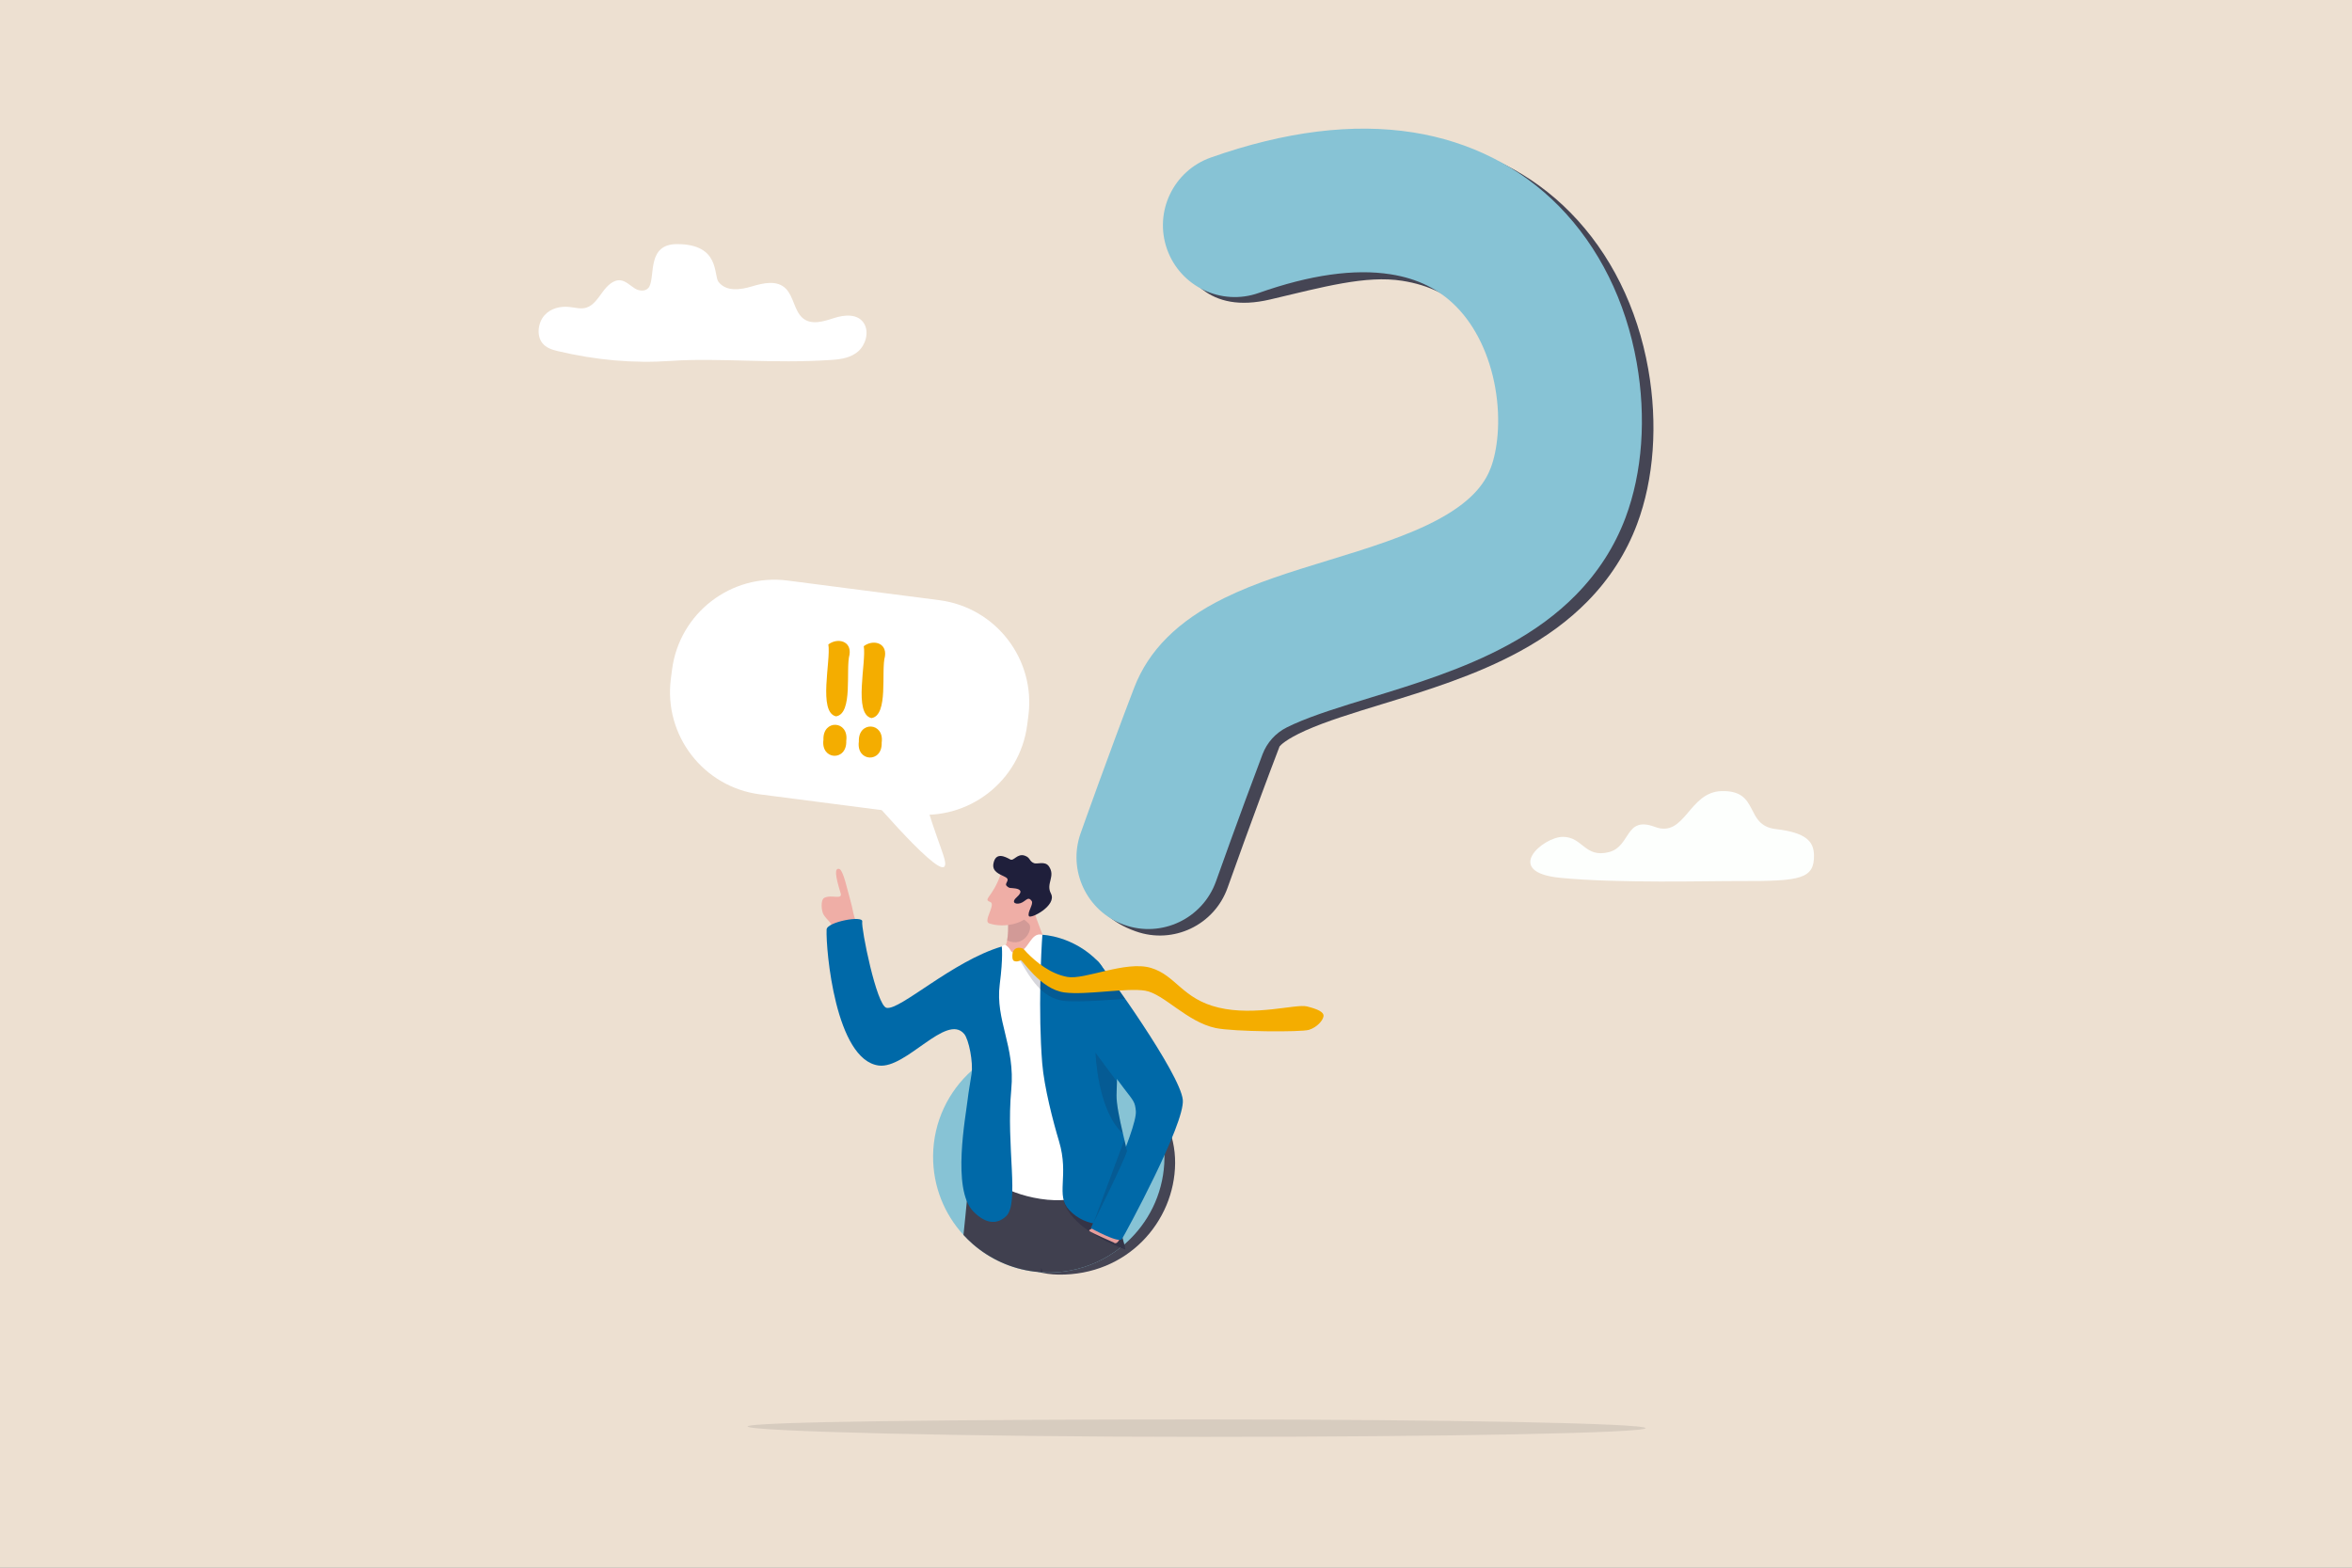 <svg width="786" height="524" viewBox="0 0 786 524" fill="none" xmlns="http://www.w3.org/2000/svg">
<rect x="0" y="0" width="786" height="524" fill="#808080" stroke="none"/>
<g clip-path="url(#clip0_361_1254)">
<path d="M786 0H0V524H786V0Z" fill="#EDE0D1"/>
<path opacity="0.12" d="M249.836 476.797C249.836 478.405 320.637 480.272 402.215 480.272C483.794 480.272 549.926 478.968 549.926 477.361C549.926 475.753 483.794 474.45 402.215 474.45C320.637 474.45 249.836 475.189 249.836 476.797Z" fill="#32323F"/>
<path d="M392.709 388.821C392.533 408.38 376.701 426.347 353.72 426.041C334.163 425.781 319.218 405.696 319.394 386.137C319.57 366.579 326.504 348.277 355.647 351.046C375.119 352.897 392.884 369.263 392.709 388.821Z" fill="#454554"/>
<path d="M379.334 311.224C364.15 305.811 360.592 293.079 364.992 280.67C365.371 279.601 374.376 254.226 382.855 232.108C387.686 219.508 397.53 209.69 412.951 202.094C423.482 196.906 435.278 193.292 447.767 189.465C460.869 185.45 474.418 181.299 484.921 175.561C497.045 168.937 500.547 162.561 502.127 158.341C504.137 152.973 505.565 143.17 503.547 131.756C501.625 120.886 497.026 111.292 490.598 104.743C484.804 98.839 477.608 95.278 468.602 93.856C456.474 91.942 442.186 95.92 424.497 100.094C403.79 104.982 395.782 92.898 391.367 80.398C386.951 67.896 396.005 59.24 408.506 54.824C433.252 46.083 455.99 43.26 476.088 46.432C495.094 49.432 511.96 57.966 524.863 71.112C538.203 84.703 547.181 102.783 550.825 123.397C554.063 141.706 552.737 160.094 547.092 175.173C543.476 184.83 537.871 193.552 530.43 201.098C524.231 207.385 516.874 212.814 507.94 217.695C493.153 225.774 476.513 230.872 461.833 235.371C452.226 238.314 443.152 241.094 436.253 244.185C429.771 247.089 427.926 249.1 427.611 249.49C419.374 270.987 410.334 296.46 410.243 296.715C405.813 309.211 392.091 315.749 379.595 311.318C379.508 311.287 379.42 311.256 379.334 311.224ZM427.558 249.558C427.557 249.559 427.557 249.559 427.558 249.558Z" fill="#454554"/>
<path d="M375.473 309.052C363.147 304.524 356.731 290.907 361.131 278.499C361.51 277.429 370.515 252.054 378.994 229.936C383.825 217.336 393.669 207.518 409.09 199.922C419.621 194.734 431.417 191.12 443.906 187.293C457.009 183.279 470.557 179.127 481.06 173.389C493.184 166.765 496.687 160.389 498.266 156.169C500.276 150.801 501.704 140.998 499.686 129.585C497.764 118.714 493.166 109.12 486.737 102.571C480.943 96.667 473.747 93.106 464.741 91.685C452.613 89.77 437.774 91.869 420.636 97.923C408.135 102.339 394.421 95.784 390.005 83.283C385.589 70.782 392.144 57.068 404.645 52.652C429.391 43.911 452.128 41.088 472.226 44.26C491.233 47.26 508.099 55.794 521.002 68.94C534.342 82.531 543.319 100.611 546.964 121.225C550.201 139.535 548.875 157.922 543.23 173.002C539.615 182.658 534.01 191.381 526.569 198.926C520.369 205.213 513.013 210.642 504.078 215.523C489.291 223.602 472.652 228.7 457.971 233.199C448.365 236.142 439.291 238.923 432.391 242.013C431.517 242.405 430.727 242.781 430.014 243.138C426.286 245.006 423.401 248.21 421.924 252.109C414.232 272.422 406.466 294.307 406.382 294.543C401.951 307.039 388.23 313.577 375.734 309.146C375.647 309.115 375.559 309.084 375.473 309.052ZM423.697 247.387C423.696 247.387 423.696 247.387 423.697 247.387Z" fill="#87C3D5"/>
<path d="M389.142 387.024C389.045 397.596 384.714 407.141 377.774 414.055C377.114 414.713 376.432 415.347 375.725 415.957C375.72 415.962 375.715 415.968 375.707 415.973C375.287 416.334 374.86 416.688 374.423 417.029C369.626 420.822 363.909 423.495 357.668 424.669C355.231 425.127 352.711 425.358 350.135 425.334C349.543 425.329 348.954 425.31 348.37 425.279C348.189 425.269 348.011 425.258 347.832 425.245C347.107 425.198 346.386 425.13 345.674 425.041C337.853 424.069 330.766 420.765 325.12 415.852C324.014 414.891 322.963 413.866 321.976 412.787C315.593 405.826 311.734 396.522 311.826 386.33C311.928 374.967 316.922 364.796 324.787 357.79C325.361 357.282 325.95 356.787 326.553 356.313C327.174 355.82 327.813 355.349 328.465 354.895C329.927 353.881 331.463 352.964 333.061 352.155C334.35 351.502 335.681 350.921 337.049 350.413C338.406 349.912 339.802 349.482 341.225 349.131C343.368 348.605 345.582 348.256 347.848 348.104C348.833 348.039 349.826 348.01 350.83 348.018H350.887C356.638 348.078 362.085 349.393 366.969 351.702C367.095 351.759 367.218 351.817 367.341 351.877C367.532 351.971 367.724 352.066 367.912 352.16C368.321 352.367 368.724 352.579 369.123 352.802C369.875 353.216 370.611 353.653 371.331 354.117C372.078 354.597 372.809 355.1 373.519 355.632C374.428 356.305 375.306 357.018 376.149 357.769C379.453 360.701 382.249 364.191 384.389 368.092C387.337 373.458 389.048 379.597 389.139 386.123C389.145 386.422 389.145 386.723 389.142 387.024Z" fill="#87C3D5"/>
<path d="M352.018 426.325C352.041 426.327 352.156 426.382 352.156 426.382C352.156 426.382 352.154 426.393 352.151 426.409C352.065 426.359 352.028 426.335 352.018 426.325Z" fill="#40404F"/>
<path d="M376.082 417.65C376.009 417.634 375.396 417.422 374.424 417.029C369.627 420.822 363.91 423.495 357.669 424.669C355.232 425.127 352.712 425.358 350.136 425.334C349.544 425.329 348.955 425.311 348.37 425.279C348.19 425.269 348.012 425.258 347.833 425.245C347.108 425.198 346.387 425.13 345.674 425.041C337.854 424.069 330.767 420.765 325.121 415.852C324.015 414.891 322.964 413.866 321.977 412.787C322.472 408.163 322.846 404.112 323.101 401.503C323.101 401.5 323.101 401.5 323.101 401.497C323.26 399.847 323.37 398.775 323.436 398.5C323.436 398.5 326.417 392.296 328.537 390.522C329.899 389.38 331.22 388.35 332.501 387.428C332.501 387.428 332.504 387.428 332.504 387.425C334.353 386.089 336.117 384.973 337.794 384.051H337.796C344.325 380.456 349.547 379.799 353.616 380.477H353.618C362.102 381.895 365.573 389.123 365.385 387.729C365.665 389.81 368.759 391.924 369.155 393.724V393.726C369.178 393.831 369.192 393.936 369.194 394.038C369.27 396.391 368.985 396.611 369.152 398.72C369.165 398.862 369.178 399.014 369.194 399.176C369.231 399.572 369.278 399.828 369.33 399.967C369.33 399.97 369.333 399.973 369.333 399.973C369.676 400.887 370.31 396.918 371.385 396.535C371.851 396.365 372.406 396.878 373.056 398.77C373.059 398.78 371.13 398.626 371.133 398.634C371.539 399.815 372.564 403.659 373.777 408.362C374.217 410.081 374.686 411.915 375.155 413.777C375.294 414.325 375.432 414.878 375.571 415.428C375.574 415.438 375.577 415.449 375.579 415.459C375.621 415.63 375.666 415.803 375.708 415.973C375.807 416.366 375.904 416.756 376.006 417.147C376.038 417.32 376.064 417.49 376.082 417.65Z" fill="#40404F"/>
<path opacity="0.46" d="M352.156 426.382C352.156 426.382 352.154 426.393 352.151 426.409C352.065 426.359 352.028 426.335 352.018 426.325C352.041 426.327 352.156 426.382 352.156 426.382Z" fill="#1F1F39"/>
<path opacity="0.46" d="M348.369 425.279C348.188 425.269 348.01 425.258 347.832 425.245L348.008 423.768L348.369 425.279Z" fill="#1F1F39"/>
<path opacity="0.46" d="M348.082 420.551C348.082 420.551 348.078 420.561 348.075 420.578C347.984 420.521 347.946 420.494 347.936 420.484C347.96 420.488 348.082 420.551 348.082 420.551Z" fill="#1F1F3B"/>
<path opacity="0.35" d="M376.082 417.65C376.009 417.634 375.396 417.422 374.424 417.029C369.923 415.216 357.711 409.551 355.57 401.621C355.57 401.621 355.583 401.623 355.607 401.626C356.136 401.694 362.306 402.483 367.525 403.104C367.654 403.119 367.785 403.135 367.911 403.148C367.997 403.159 368.081 403.169 368.167 403.179C369.619 403.35 370.971 403.507 372.076 403.625C372.155 405.113 372.595 406.816 373.158 408.548C373.554 409.769 374.013 411.005 374.447 412.19C374.505 412.347 374.563 412.504 374.62 412.659C374.778 413.088 374.93 413.51 375.071 413.919C375.26 414.453 375.433 414.969 375.579 415.459C375.632 415.627 375.681 415.795 375.726 415.957C375.844 416.379 375.938 416.777 376.006 417.147C376.038 417.32 376.064 417.49 376.082 417.65Z" fill="#1F1F3B"/>
<path d="M288.875 316.449C288.123 313.88 287.905 312.195 286.445 308.97C285.034 305.851 284.985 303.572 284.147 300.815C283.263 297.904 281.842 290.669 280.395 290.419C278.947 290.17 279 292.357 280.916 298.518C281.664 300.924 277.862 298.866 275.457 300.103C274.164 300.768 274.484 304.504 275.212 305.681C276.563 307.864 277.5 307.619 278.986 311.403C280.282 314.701 279.625 317.785 280.533 319.009C281.442 320.232 288.875 316.449 288.875 316.449Z" fill="#EFAEA6"/>
<path d="M341.306 323.327L350.553 320.743C350.638 316.523 346.127 307.662 345.458 303.883C344.724 299.738 339.61 295.919 339.61 295.919L336.503 304.617L336.699 305.347C336.699 305.347 337.409 312.621 336.127 315.936C335.393 317.832 335.834 320.637 333.814 323.54C332.301 325.713 341.306 323.327 341.306 323.327Z" fill="#EFAEA6"/>
<path opacity="0.14" d="M336.766 306.904C336.766 306.904 337.146 311.585 336.555 314.342C342.297 316.962 345.346 310.441 343.897 308.821C342.991 307.809 339.687 305.445 339.687 305.445L336.766 306.904Z" fill="#1F1F3B"/>
<path d="M334.345 292.415C331.632 300.069 328.347 300.511 330.937 301.488C332.933 302.241 328.408 307.927 330.565 308.641C335.789 310.371 342.176 308.46 343.631 305.999C345.086 303.539 346.872 295.998 346.872 295.998L334.345 292.415Z" fill="#EFAEA6"/>
<path d="M339.331 296.967C337.609 296.682 337.438 297.078 336.442 296.147C335.447 295.216 337.95 294.128 335.885 293.114C333.819 292.101 331.472 291.26 331.999 288.595C332.761 284.737 335.782 286.26 337.627 287.274C338.815 287.926 339.964 285.139 342.464 286.007C344.426 286.688 343.841 287.832 345.563 288.521C346.603 288.936 349.228 287.709 350.507 289.544C352.88 292.949 349.406 295.257 351.209 298.677C353.313 302.666 344.429 307.252 343.854 306.215C343.184 305.003 345.506 302.19 344.773 301.156C343.667 299.596 343.116 300.822 341.568 301.653C339.914 302.542 337.517 301.921 339.751 299.924C341.985 297.927 340.891 297.225 339.331 296.967Z" fill="#1F1F3B"/>
<path d="M348.345 312.457C344.253 311.346 343.853 318.109 339.726 318.436C337.548 318.609 338.029 317.659 337 316.655C336.367 316.037 335.773 315.344 334.772 316.371C314.406 337.268 335.612 389.956 333.02 393.633C330.9 396.64 348.135 403.203 358.959 400.563C373.804 396.943 372.902 380.821 372.472 377.742C372.042 374.662 362.479 322.327 362.479 322.327C362.479 322.327 354.96 318.351 348.345 312.457Z" fill="white"/>
<path d="M288.14 308.028C287.729 310.183 292.924 336.091 296.247 336.864C300.66 337.89 318.289 321.245 334.773 316.372C334.773 316.372 335.279 319.87 334.099 328.989C332.541 341.042 339.326 349.618 337.95 364.202C336.17 383.066 340.815 402.33 336.17 406.583C333.465 409.061 329.712 409.537 325.182 404.834C318.056 397.433 322.74 373.148 323.39 367.381C323.643 365.136 324.2 362.11 324.677 358.975C325.267 355.076 323.776 347.437 322.21 345.586C316.255 338.549 302.815 357.322 293.681 356.156C279.212 354.309 275.963 317.526 276.236 310.696C276.339 308.131 288.55 305.873 288.14 308.028Z" fill="#0069A8"/>
<path d="M365.145 410.295C364.749 411.033 363.528 411.033 364.139 411.53C364.749 412.028 372.193 415.311 372.193 415.311C372.193 415.311 372.911 416.091 373.784 414.806C374.657 413.52 374.657 412.231 374.657 412.231L365.145 410.295Z" fill="#E79E9C"/>
<path d="M378.177 406.324C371.687 410.382 363.054 410.504 357.341 404.49C352.606 399.502 357.398 393.045 353.894 381.411C351.947 374.954 348.931 363.38 348.287 355.345C346.914 338.247 347.964 317.285 348.346 312.457C348.346 312.457 358.657 312.71 367.127 321.535C370.687 325.243 372.926 335.968 373.306 343.806C373.426 346.378 373.498 348.446 373.534 350.193C373.606 353.762 373.521 355.989 373.406 358.43C373.359 359.401 373.311 360.408 373.262 361.544C373.262 361.544 373.262 361.544 373.262 361.546C373.211 362.829 373.159 364.28 373.126 366.037C373.072 368.91 374.044 373.63 375.25 378.851L375.252 378.854C377.895 390.294 381.655 404.149 378.177 406.324Z" fill="#0069A8"/>
<path d="M355.009 332.876C377.766 370.188 379.013 365.243 379.581 371.347C380.15 377.452 364.532 410.495 364.532 410.495C364.532 410.495 373.908 415.727 374.948 414.123C375.988 412.518 396.07 375.559 395.272 367.611C394.393 358.857 369.923 324.866 367.042 321.527C364.161 318.189 351.724 316.752 351.857 322.728C351.989 328.703 355.009 332.876 355.009 332.876Z" fill="#0069A8"/>
<path opacity="0.18" d="M375.251 378.852C366.702 371.209 366.102 351.864 366.102 351.864L373.263 361.544C373.263 361.544 373.263 361.544 373.263 361.547C373.212 362.829 373.161 364.28 373.127 366.037C373.073 368.91 374.045 373.63 375.251 378.852Z" fill="#1F1F3B"/>
<path opacity="0.18" d="M376.619 384.711C376.034 387.417 365.434 408.728 365.434 408.728L375.747 380.971L376.619 384.711Z" fill="#1F1F3B"/>
<path opacity="0.18" d="M340.804 321.188C341.247 320.938 344.862 329.58 350.387 332.755C351.912 333.634 353.575 334.287 355.34 334.52C360.507 335.201 375.944 333.853 375.944 333.853C375.944 333.853 373.368 329.981 370.612 326.319C365.772 327.459 358.994 329.828 356.305 329.327C354.312 328.957 352.456 328.249 350.754 327.354C347.551 325.674 344.894 323.328 342.9 321.315C341.884 320.287 341.831 318.835 340.53 318.685C338.803 318.485 340.236 321.508 340.804 321.188Z" fill="#1F1F39"/>
<path d="M338.374 318.708C338.488 317.892 339.166 316.609 340.892 316.808C342.193 316.958 342.259 317.496 343.276 318.524C346.329 321.611 350.943 325.47 356.68 326.537C362.417 327.605 376.193 321.008 384.611 323.516C393.03 326.024 395.053 333.897 407.261 336.801C419.468 339.705 433.15 335.492 436.748 336.394C440.346 337.296 442.493 338.262 442.293 339.698C442.092 341.135 440.096 343.386 437.457 344.216C434.818 345.046 412.144 344.869 406.248 343.617C396.623 341.573 388.928 332.164 382.706 331.134C376.483 330.103 363.027 332.694 355.714 331.728C347.559 330.652 341.616 320.608 341.049 320.929C340.482 321.249 339.955 321.561 338.924 321.217C338.216 320.981 338.26 319.524 338.374 318.708Z" fill="#F4AD00"/>
<path d="M304.654 272.073L253.965 265.517C235.078 263.074 221.748 245.783 224.191 226.896L224.588 223.826C227.031 204.939 244.322 191.609 263.209 194.052L313.897 200.608C332.784 203.051 346.114 220.342 343.671 239.229L343.274 242.299C340.831 261.186 323.54 274.516 304.654 272.073Z" fill="white"/>
<path d="M308.336 264.737C313.292 282.216 317.077 288.318 315.528 289.722C312.582 292.392 287.043 261.982 287.043 261.982L308.336 264.737Z" fill="white"/>
<path d="M224.349 120.628C211.47 121.519 199.16 120.352 186.523 117.384C184.584 116.929 182.528 116.32 181.215 114.631C179.225 112.074 179.823 107.767 181.969 105.379C184.115 102.992 187.35 102.276 190.333 102.608C192.243 102.821 194.202 103.407 196.047 102.799C198.351 102.04 199.877 99.637 201.421 97.544C202.966 95.452 205.057 93.383 207.438 93.71C209.222 93.956 210.629 95.487 212.216 96.447C213.804 97.407 216.11 97.508 217.02 95.741C218.969 91.96 216.234 81.592 226.268 81.592C240.751 81.592 238.385 92.028 240.129 94.242C242.772 97.599 247.476 96.859 251.304 95.724C255.132 94.588 259.691 93.51 262.645 96.511C265.206 99.114 265.47 103.886 268.193 106.265C271.092 108.797 275.209 107.446 278.722 106.309C282.234 105.172 286.763 104.754 288.801 108.209C290.51 111.106 289.236 115.314 286.806 117.437C284.375 119.56 281.17 120.078 278.114 120.289C258.275 121.66 240.263 119.529 224.349 120.628Z" fill="white"/>
<path d="M522.294 279.719C515.635 279.719 501.95 291.531 521.508 293.424C541.065 295.317 570.358 294.446 582.211 294.486C601.559 294.55 606.359 293.759 606.205 285.853C606.116 281.278 603.645 278.316 593.446 277.116C582.835 275.868 588.256 264.067 575.304 264.425C564.272 264.73 563.147 280.175 553.053 276.39C542.958 272.605 545.072 282.92 537.69 284.813C529.576 286.894 528.952 279.719 522.294 279.719Z" fill="#FDFFFD"/>
<path d="M275.18 247.258C274.914 240.324 283.752 240.758 282.808 247.633C283.074 254.566 274.236 254.133 275.18 247.258ZM283.902 218.79C282.524 223.641 285.197 238.538 279.388 239.439C273.287 238.073 277.734 220.76 276.819 215.404C279.847 213.102 284.583 214.17 283.902 218.79Z" fill="#F4AD00"/>
<path d="M287.018 247.838C286.751 240.905 295.59 241.338 294.646 248.213C294.912 255.146 286.073 254.713 287.018 247.838ZM295.74 219.37C294.362 224.221 297.034 239.118 291.226 240.019C285.125 238.653 289.572 221.34 288.656 215.984C291.685 213.682 296.421 214.75 295.74 219.37Z" fill="#F4AD00"/>
</g>
<defs>
<clipPath id="clip0_361_1254">
<rect width="786" height="524" fill="white"/>
</clipPath>
</defs>
</svg>
